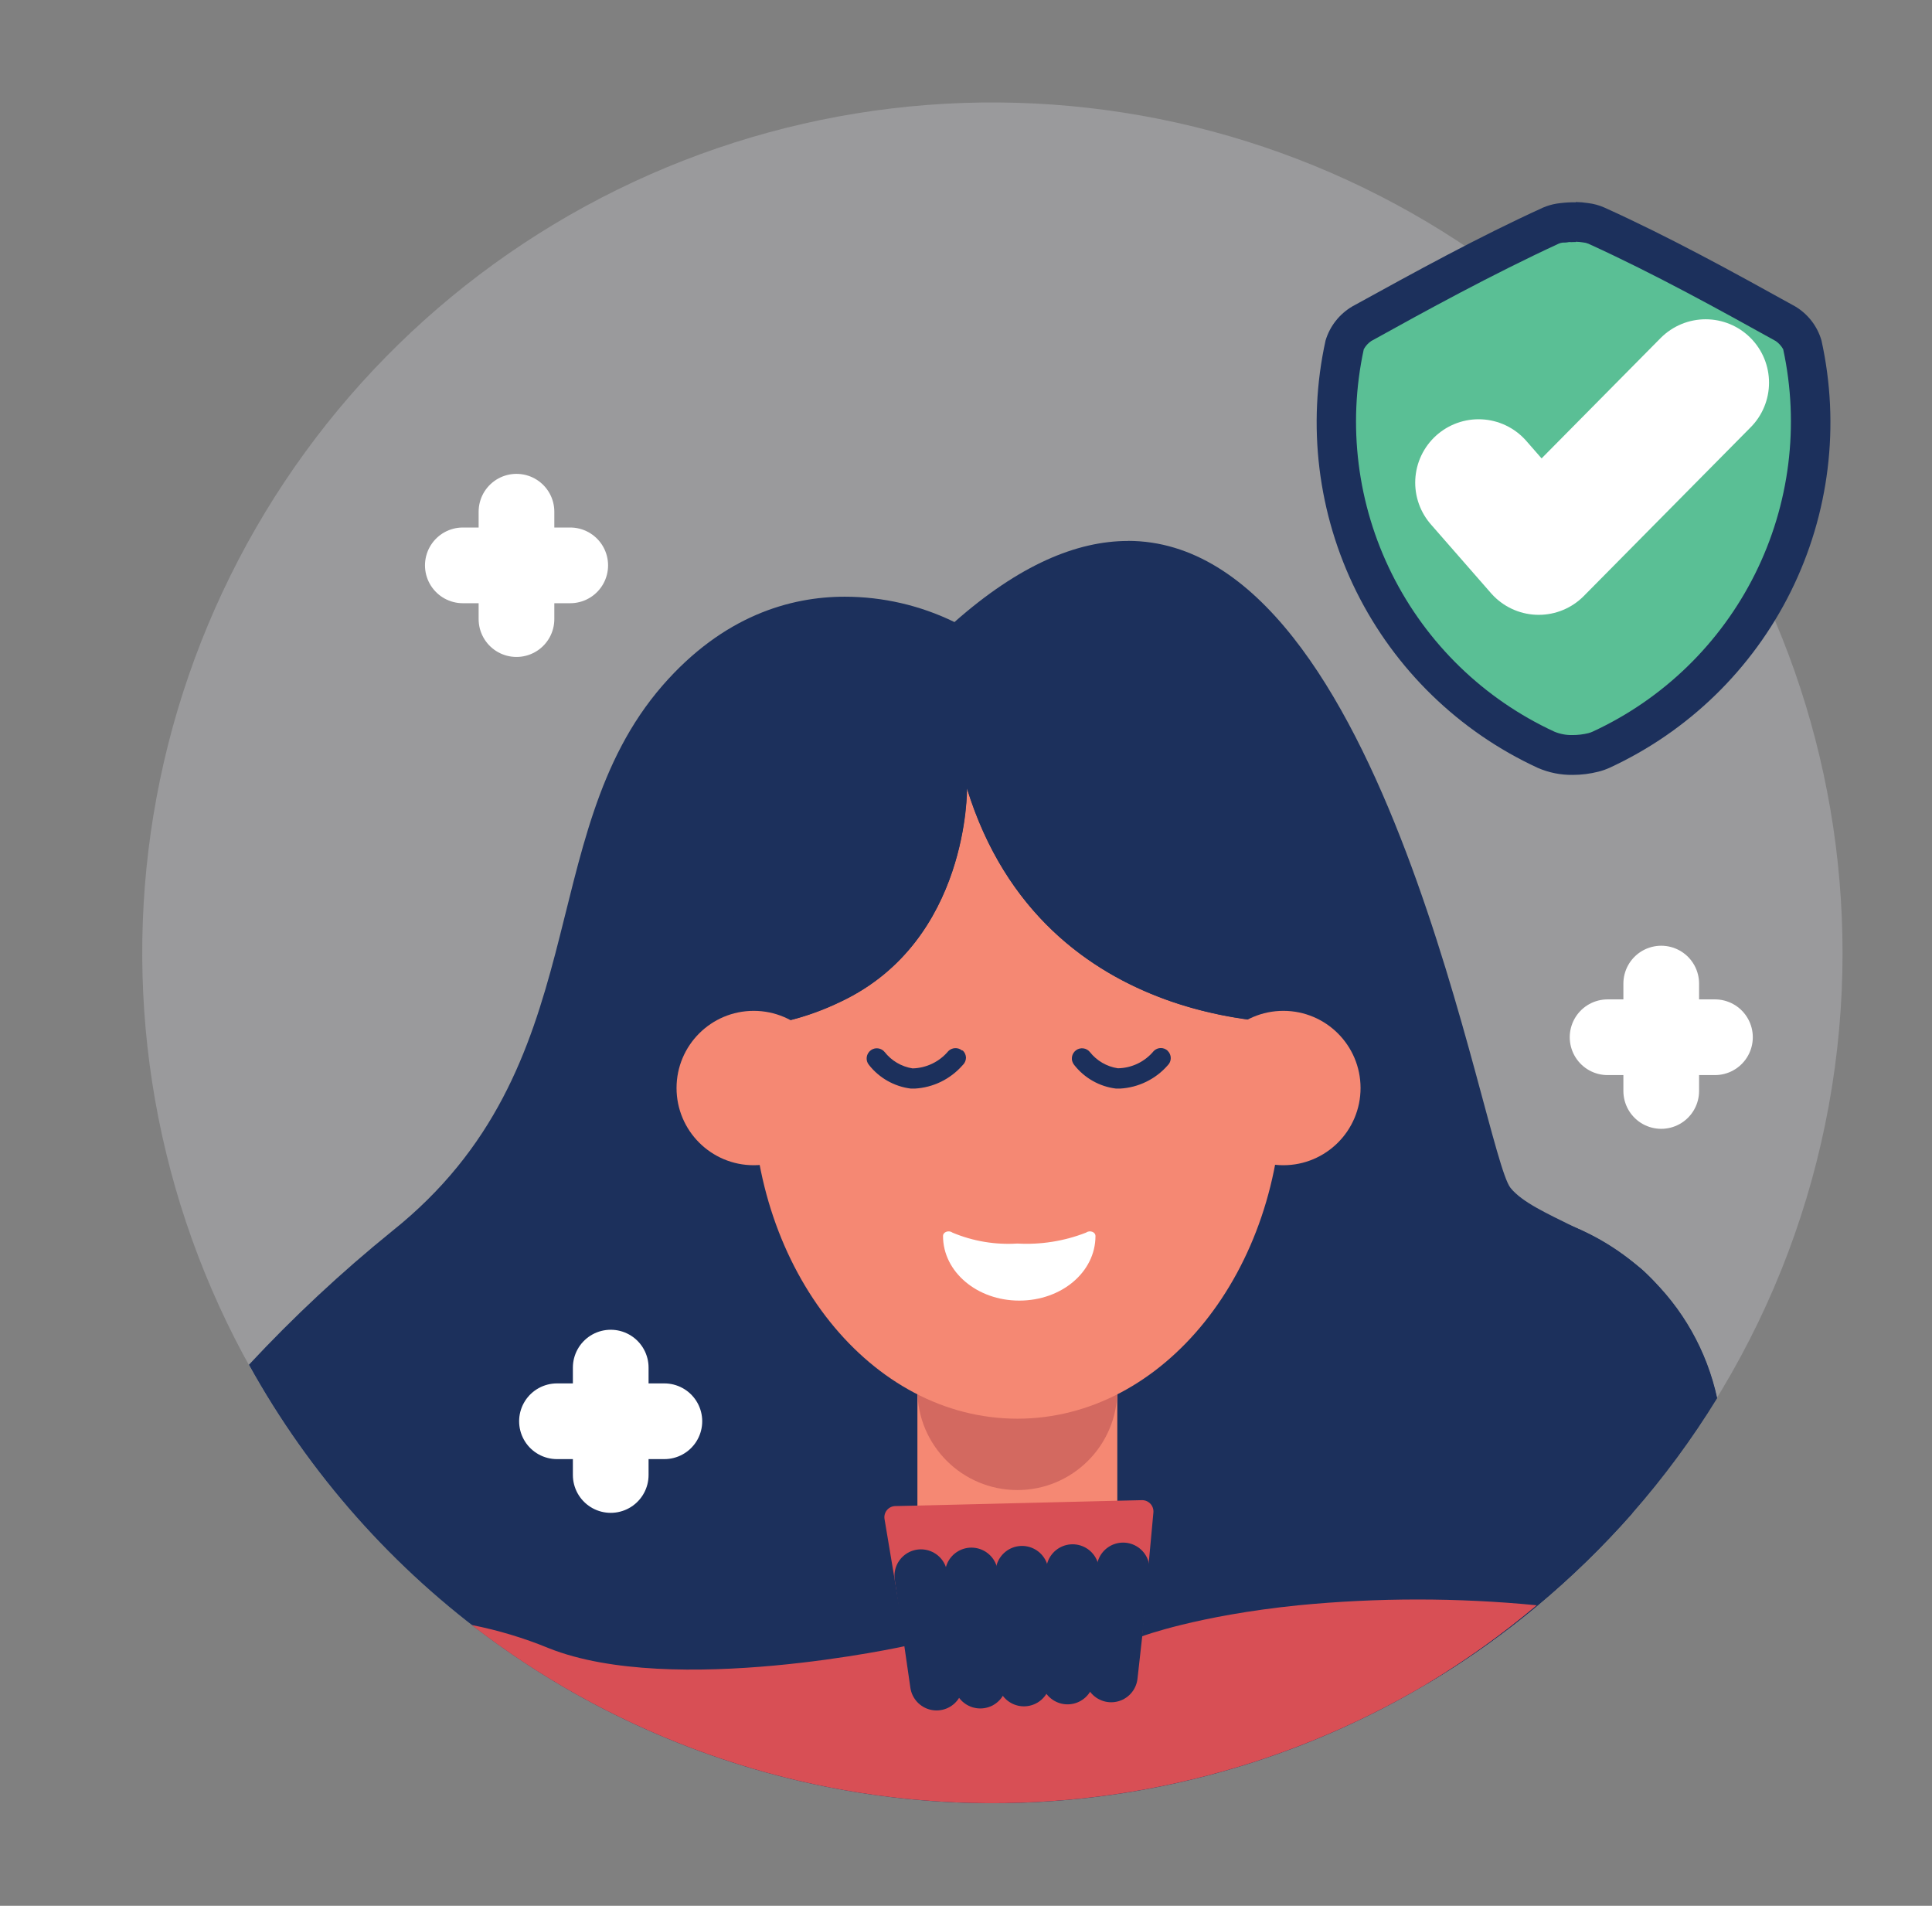 <svg width="73" height="72" viewBox="0 0 73 72" fill="none" xmlns="http://www.w3.org/2000/svg">
<rect x="0" y="0" width="73" height="72" fill="#808080" stroke="none"/>
<path opacity="0.4" d="M69.62 36C69.624 43.79 66.794 51.315 61.657 57.172C60.549 58.43 59.345 59.601 58.057 60.675C52.443 65.351 45.402 67.974 38.096 68.11C30.791 68.246 23.657 65.888 17.872 61.424C12.088 56.96 7.998 50.657 6.277 43.555C4.557 36.454 5.309 28.978 8.41 22.362C11.511 15.745 16.774 10.384 23.333 7.162C29.891 3.94 37.351 3.05 44.483 4.639C51.615 6.228 57.992 10.201 62.562 15.903C67.132 21.604 69.622 28.693 69.62 36Z" fill="#C1C1C5"/>
<path d="M64.871 52.819C63.927 54.359 62.852 55.815 61.66 57.172C60.552 58.43 59.348 59.601 58.06 60.674C56.753 61.765 55.362 62.749 53.899 63.619C52.55 63.307 51.291 62.691 50.217 61.819C49.142 60.946 48.281 59.84 47.698 58.585C47.116 57.33 46.827 55.958 46.854 54.574C46.882 53.19 47.224 51.831 47.856 50.6C48.487 49.368 49.392 48.297 50.499 47.468C51.608 46.638 52.89 46.073 54.249 45.813C55.609 45.554 57.01 45.609 58.345 45.972C59.68 46.336 60.915 47 61.956 47.912L62.01 47.959C62.085 48.024 62.154 48.092 62.229 48.164C63.562 49.412 64.483 51.035 64.871 52.819Z" fill="#1C305C"/>
<path d="M55.98 45.659C53.748 45.661 51.596 46.484 49.931 47.97C48.266 49.455 47.206 51.501 46.95 53.718C46.694 55.934 47.262 58.167 48.545 59.993C49.828 61.818 51.737 63.109 53.91 63.619C55.373 62.749 56.764 61.764 58.071 60.674C59.359 59.601 60.563 58.43 61.671 57.172C62.863 55.815 63.938 54.358 64.882 52.819C64.497 51.037 63.579 49.413 62.251 48.164C62.175 48.092 62.107 48.024 62.031 47.959L61.977 47.912C60.322 46.458 58.194 45.657 55.99 45.659H55.98Z" fill="#1C305C"/>
<path d="M37.501 64.418C32.889 64.417 28.346 63.295 24.265 61.148C20.183 59 16.685 55.892 14.072 52.092C15.116 51.08 16.149 50.166 17.092 49.417C22.532 45.097 23.875 39.697 24.955 35.377C25.657 32.555 26.261 30.118 27.809 28.339C29.026 26.939 30.365 26.258 31.906 26.258C32.731 26.263 33.546 26.439 34.3 26.773L36.586 28.112L38.498 26.28C40.082 24.88 41.504 24.142 42.605 24.142C44.953 24.142 47.123 27.882 48.211 30.11C50.219 34.24 51.566 39.236 52.455 42.541C53.222 45.392 53.481 46.35 54.208 47.221C55.112 48.323 56.314 48.917 57.481 49.489L57.805 49.651C58.401 49.922 58.966 50.258 59.489 50.652L59.612 50.76L59.644 50.792C59.761 50.898 59.856 51.025 59.923 51.167C59.991 51.309 60.029 51.463 60.037 51.62C60.166 52.909 59.605 53.474 59.216 53.705L38.627 60.883L51.325 60.826C47.098 63.181 42.339 64.418 37.501 64.418Z" fill="#1C305C"/>
<path d="M42.422 27.979C42.947 28.462 44.121 29.826 45.586 33.282C47.051 36.738 48.16 40.842 48.88 43.502C49.726 46.645 50.115 48.078 51.346 49.579C52.125 50.508 53.061 51.294 54.111 51.901L34.311 60.516C29.953 59.962 25.825 58.242 22.363 55.537C21.195 54.635 20.111 53.63 19.123 52.535C19.216 52.459 19.306 52.384 19.396 52.315C25.822 47.207 27.395 40.882 28.547 36.263C29.156 33.804 29.628 31.864 30.603 30.755C31.305 29.948 31.683 29.948 31.906 29.948C32.171 29.953 32.433 30.003 32.68 30.096L37.058 32.483L40.946 29.052C41.392 28.633 41.888 28.271 42.422 27.972V27.979ZM42.62 20.437C40.687 20.437 38.509 21.341 36.064 23.501C34.774 22.871 33.357 22.544 31.921 22.543C29.861 22.543 27.327 23.263 25.03 25.902C20.07 31.615 22.608 40.302 14.806 46.519C12.89 48.071 11.086 49.755 9.406 51.559C11.697 55.699 14.874 59.281 18.71 62.05C22.546 64.819 26.947 66.706 31.597 67.576C36.247 68.447 41.032 68.279 45.61 67.085C50.188 65.892 54.445 63.701 58.078 60.671C59.366 59.597 60.57 58.426 61.678 57.168C61.377 57.114 61.07 57.087 60.764 57.089C60.764 57.089 64.173 55.606 63.741 51.26C63.64 50.081 63.113 48.979 62.258 48.161C62.182 48.089 62.114 48.02 62.038 47.956L61.984 47.909C61.215 47.282 60.368 46.757 59.464 46.346C58.445 45.839 57.52 45.425 57.077 44.881C56.033 43.607 52.397 20.43 42.613 20.434L42.62 20.437Z" fill="#1C305C"/>
<path d="M42.217 48.999H34.664V60.8H42.217V48.999Z" fill="#F58873"/>
<path d="M42.217 48.269C42.217 46.183 40.526 44.492 38.441 44.492C36.355 44.492 34.664 46.183 34.664 48.269V52.517C34.664 54.602 36.355 56.293 38.441 56.293C40.526 56.293 42.217 54.602 42.217 52.517V48.269Z" fill="#D36960"/>
<path d="M38.441 53.597C43.968 53.597 48.449 48.007 48.449 41.112C48.449 34.217 43.968 28.627 38.441 28.627C32.913 28.627 28.433 34.217 28.433 41.112C28.433 48.007 32.913 53.597 38.441 53.597Z" fill="#F58873"/>
<path d="M36.532 29.779C36.532 29.779 36.619 35.539 31.791 37.829C27.165 40.039 23.724 37.962 23.724 37.962L39.204 25.002C39.204 25.002 49.075 34.693 49.075 34.873C49.075 35.053 49.345 38.642 49.345 38.642C49.345 38.642 39.448 39.24 36.532 29.779Z" fill="#1C305C"/>
<path d="M39.204 24.995L23.724 37.955C24.888 38.564 26.186 38.871 27.5 38.848C28.991 38.835 30.46 38.487 31.798 37.829C36.626 35.521 36.54 29.779 36.54 29.779C39.124 38.164 47.181 38.642 48.988 38.642C49.222 38.642 49.348 38.642 49.348 38.642C49.348 38.642 49.078 35.042 49.078 34.873C49.078 34.704 39.207 25.002 39.207 25.002L39.204 24.995Z" fill="#1C305C"/>
<path d="M28.479 44.021C30.09 44.021 31.395 42.715 31.395 41.105C31.395 39.494 30.09 38.189 28.479 38.189C26.869 38.189 25.563 39.494 25.563 41.105C25.563 42.715 26.869 44.021 28.479 44.021Z" fill="#F58873"/>
<path d="M48.492 44.021C50.102 44.021 51.408 42.715 51.408 41.105C51.408 39.494 50.102 38.189 48.492 38.189C46.881 38.189 45.576 39.494 45.576 41.105C45.576 42.715 46.881 44.021 48.492 44.021Z" fill="#F58873"/>
<path d="M53.91 63.619C48.365 66.911 41.959 68.459 35.523 68.062C29.088 67.664 22.92 65.34 17.823 61.391C18.822 61.588 19.798 61.882 20.739 62.269C25.419 64.134 34.225 62.183 34.225 62.183L33.422 57.391C33.412 57.331 33.414 57.27 33.43 57.211C33.445 57.153 33.474 57.098 33.512 57.051C33.551 57.004 33.599 56.966 33.654 56.94C33.708 56.913 33.768 56.899 33.829 56.898L34.664 56.88L42.224 56.696L43.149 56.675C43.209 56.674 43.268 56.686 43.323 56.709C43.378 56.733 43.427 56.768 43.468 56.811C43.509 56.855 43.54 56.907 43.559 56.963C43.579 57.02 43.586 57.08 43.581 57.139L43.149 61.819C43.149 61.819 45.241 61.034 49.064 60.646C52.057 60.355 55.071 60.355 58.064 60.646C56.76 61.745 55.371 62.74 53.91 63.619Z" fill="#D84F55"/>
<path d="M38.44 46.98C37.604 47.033 36.766 46.893 35.992 46.569C35.855 46.465 35.632 46.537 35.632 46.696C35.632 48.045 36.914 49.136 38.512 49.136C40.111 49.136 41.392 48.056 41.392 46.696C41.392 46.537 41.173 46.465 41.032 46.569C40.208 46.89 39.324 47.03 38.44 46.98Z" fill="white"/>
<path d="M36.345 39.683C36.272 39.624 36.179 39.593 36.085 39.598C35.991 39.603 35.901 39.642 35.834 39.708C35.668 39.907 35.462 40.069 35.228 40.182C34.995 40.295 34.74 40.357 34.48 40.363C34.063 40.297 33.687 40.076 33.426 39.744C33.365 39.669 33.278 39.62 33.182 39.607C33.087 39.593 32.99 39.617 32.911 39.672C32.867 39.703 32.831 39.742 32.803 39.787C32.775 39.832 32.757 39.882 32.749 39.935C32.742 39.987 32.745 40.04 32.759 40.091C32.773 40.142 32.798 40.189 32.832 40.23C33.221 40.726 33.79 41.048 34.416 41.126H34.567C34.91 41.106 35.246 41.019 35.555 40.868C35.864 40.717 36.14 40.506 36.367 40.248C36.407 40.212 36.44 40.167 36.463 40.118C36.486 40.068 36.499 40.014 36.5 39.96C36.497 39.858 36.455 39.761 36.381 39.69L36.345 39.683Z" fill="#1C305C"/>
<path d="M44.128 39.704C44.058 39.634 43.962 39.594 43.862 39.594C43.762 39.594 43.666 39.634 43.596 39.704C43.43 39.905 43.223 40.068 42.989 40.181C42.755 40.294 42.499 40.355 42.238 40.359C41.82 40.296 41.442 40.076 41.18 39.744C41.119 39.669 41.032 39.62 40.937 39.607C40.841 39.593 40.744 39.617 40.665 39.672C40.622 39.702 40.585 39.741 40.557 39.786C40.529 39.832 40.511 39.882 40.503 39.935C40.496 39.987 40.499 40.04 40.514 40.091C40.528 40.142 40.553 40.189 40.586 40.23C40.778 40.476 41.017 40.682 41.289 40.836C41.56 40.99 41.86 41.089 42.17 41.126H42.321C42.665 41.107 43.001 41.019 43.31 40.868C43.619 40.718 43.895 40.507 44.121 40.248C44.158 40.212 44.187 40.17 44.207 40.123C44.227 40.076 44.237 40.025 44.237 39.974C44.237 39.923 44.227 39.873 44.207 39.826C44.187 39.779 44.158 39.736 44.121 39.701L44.128 39.704Z" fill="#1C305C"/>
<path d="M34.797 59.533L35.388 63.619" stroke="#1C305C" stroke-width="2" stroke-linecap="round" stroke-linejoin="round"/>
<path d="M36.705 59.468L37.04 63.544" stroke="#1C305C" stroke-width="2" stroke-linecap="round" stroke-linejoin="round"/>
<path d="M38.617 59.404L38.689 63.464" stroke="#1C305C" stroke-width="2" stroke-linecap="round" stroke-linejoin="round"/>
<path d="M40.528 59.342L40.337 63.389" stroke="#1C305C" stroke-width="2" stroke-linecap="round" stroke-linejoin="round"/>
<path d="M42.436 59.278L41.986 63.31" stroke="#1C305C" stroke-width="2" stroke-linecap="round" stroke-linejoin="round"/>
<path d="M59.454 28.523C59.106 28.53 58.761 28.461 58.442 28.321C55.623 27.015 53.334 24.786 51.953 22.003C50.572 19.22 50.181 16.049 50.846 13.014C50.967 12.69 51.194 12.418 51.49 12.24C54.01 10.843 56.286 9.598 58.626 8.536C58.732 8.488 58.845 8.455 58.96 8.438C59.07 8.421 59.181 8.41 59.292 8.406H59.454H59.54C59.66 8.407 59.781 8.417 59.9 8.435C60.043 8.452 60.182 8.49 60.314 8.546C62.683 9.59 64.94 10.832 67.46 12.24C67.76 12.419 67.989 12.696 68.108 13.025C68.772 16.06 68.382 19.232 67 22.015C65.618 24.798 63.328 27.026 60.508 28.332C60.416 28.375 60.319 28.409 60.22 28.433C59.969 28.494 59.712 28.524 59.454 28.523Z" fill="#5ABF95"/>
<path d="M59.54 9.133C59.632 9.135 59.723 9.143 59.813 9.158C59.884 9.164 59.953 9.181 60.019 9.209C62.521 10.347 65.059 11.754 67.096 12.884C67.212 12.965 67.308 13.071 67.377 13.194C67.998 16.062 67.623 19.056 66.314 21.682C65.005 24.308 62.841 26.41 60.177 27.641C60.125 27.665 60.071 27.684 60.015 27.698C59.821 27.746 59.621 27.77 59.421 27.77C59.184 27.776 58.949 27.732 58.73 27.641C56.066 26.41 53.901 24.309 52.592 21.682C51.283 19.056 50.908 16.062 51.53 13.194C51.597 13.07 51.694 12.964 51.811 12.884C53.848 11.754 56.386 10.364 58.888 9.209C58.937 9.186 58.989 9.171 59.043 9.166C59.097 9.166 59.187 9.166 59.288 9.144C59.345 9.148 59.403 9.148 59.461 9.144H59.54V9.133ZM59.54 7.643H59.389C59.197 7.647 59.006 7.664 58.816 7.693C58.639 7.722 58.466 7.773 58.301 7.844C55.85 8.96 53.477 10.267 51.101 11.574C50.612 11.86 50.249 12.32 50.086 12.863C49.381 16.065 49.791 19.412 51.249 22.349C52.708 25.285 55.126 27.636 58.103 29.009C58.52 29.191 58.97 29.281 59.425 29.275C59.752 29.275 60.079 29.234 60.397 29.153C60.539 29.117 60.677 29.069 60.811 29.009C63.788 27.636 66.207 25.286 67.664 22.349C69.122 19.412 69.531 16.065 68.824 12.863C68.667 12.319 68.308 11.857 67.82 11.57C65.462 10.264 63.089 8.957 60.62 7.841C60.423 7.754 60.214 7.697 60.001 7.672C59.848 7.648 59.694 7.635 59.54 7.632V7.643Z" fill="#1C305C"/>
<path d="M55.868 18.234L58.14 20.833L64.447 14.457" stroke="white" stroke-width="4.79" stroke-linecap="round" stroke-linejoin="round"/>
<path d="M23.076 51.667V55.724" stroke="white" stroke-width="2.86" stroke-linecap="round" stroke-linejoin="round"/>
<path d="M21.045 53.694H25.103" stroke="white" stroke-width="2.86" stroke-linecap="round" stroke-linejoin="round"/>
<path d="M19.515 19.332V23.389" stroke="white" stroke-width="2.86" stroke-linecap="round" stroke-linejoin="round"/>
<path d="M17.488 21.359H21.546" stroke="white" stroke-width="2.86" stroke-linecap="round" stroke-linejoin="round"/>
<path d="M62.769 37.159V41.216" stroke="white" stroke-width="2.86" stroke-linecap="round" stroke-linejoin="round"/>
<path d="M60.742 39.186H64.799" stroke="white" stroke-width="2.86" stroke-linecap="round" stroke-linejoin="round"/>
</svg>
